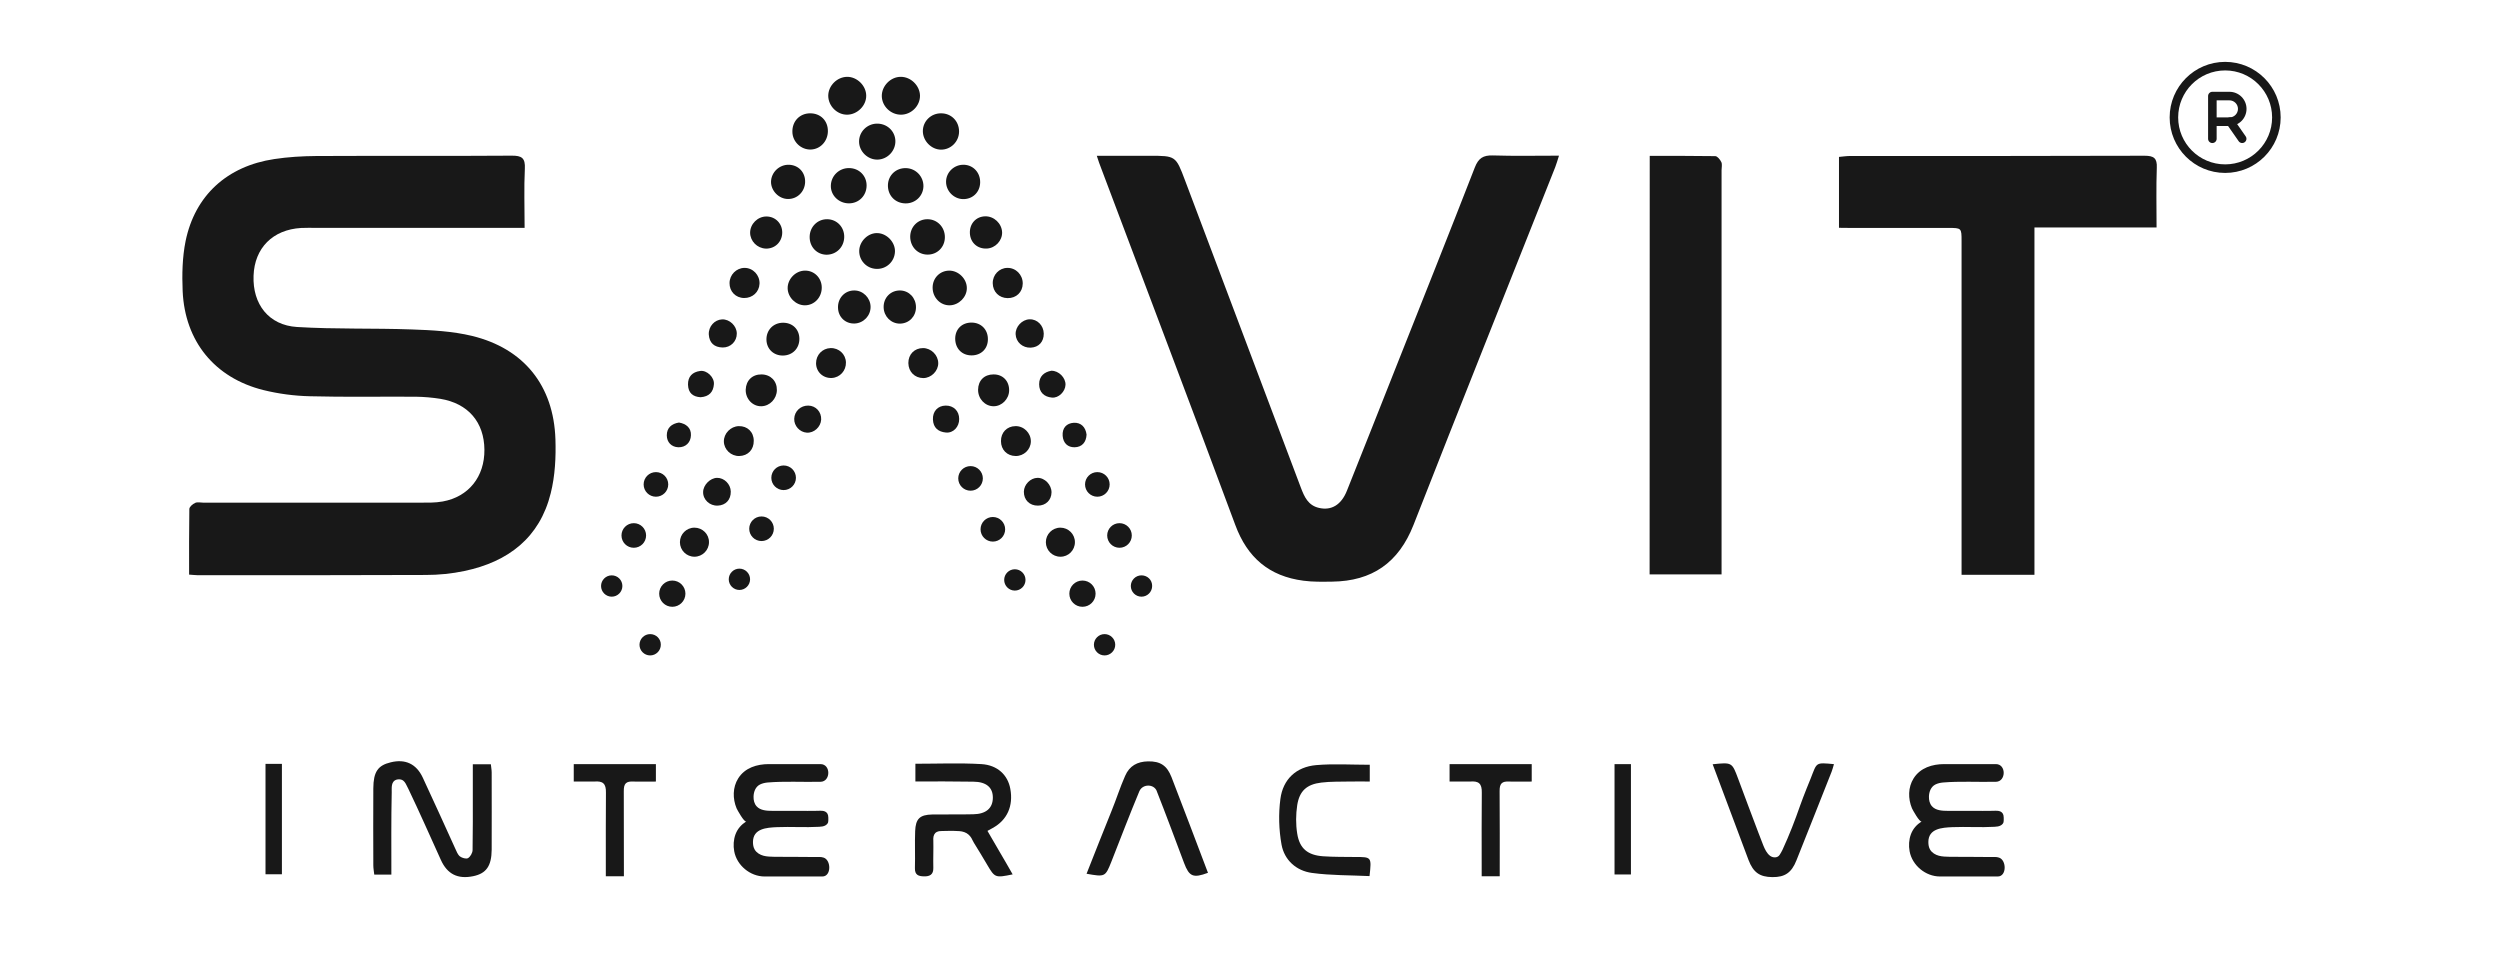 <svg width="64" height="25" viewBox="0 0 64 25" fill="none" xmlns="http://www.w3.org/2000/svg">
<path d="M4.841 14.71C4.841 14.134 4.838 13.582 4.847 13.03C4.847 12.976 4.934 12.901 4.997 12.874C5.054 12.847 5.135 12.868 5.204 12.868C7.046 12.868 8.888 12.868 10.73 12.868C10.931 12.868 11.138 12.874 11.333 12.838C11.999 12.718 12.407 12.202 12.401 11.512C12.395 10.807 11.984 10.327 11.273 10.21C11.066 10.177 10.856 10.159 10.646 10.156C9.743 10.15 8.837 10.168 7.934 10.144C7.535 10.135 7.127 10.081 6.74 9.985C5.495 9.673 4.733 8.737 4.676 7.453C4.658 7.027 4.667 6.589 4.751 6.172C4.991 5.002 5.816 4.252 7.022 4.072C7.376 4.018 7.736 3.997 8.096 3.994C9.764 3.985 11.429 3.997 13.097 3.985C13.358 3.982 13.451 4.045 13.436 4.321C13.412 4.81 13.43 5.302 13.43 5.833C13.307 5.833 13.208 5.833 13.106 5.833C11.429 5.833 9.755 5.833 8.078 5.833C7.955 5.833 7.832 5.83 7.709 5.836C6.983 5.878 6.515 6.349 6.491 7.06C6.464 7.786 6.878 8.326 7.604 8.371C8.582 8.431 9.566 8.398 10.547 8.434C11.06 8.452 11.585 8.479 12.083 8.599C13.415 8.923 14.174 9.874 14.219 11.245C14.234 11.704 14.21 12.181 14.099 12.625C13.817 13.768 13.007 14.383 11.891 14.617C11.567 14.686 11.231 14.719 10.898 14.719C8.951 14.728 7.004 14.725 5.054 14.725C5 14.725 4.94 14.716 4.841 14.71Z" fill="#181818"/>
<path d="M28.078 3.988C28.555 3.988 28.99 3.988 29.428 3.988C30.097 3.988 30.1 3.988 30.337 4.618C31.327 7.24 32.314 9.859 33.301 12.481C33.391 12.718 33.487 12.94 33.769 13.003C34.084 13.075 34.336 12.925 34.48 12.565C34.903 11.509 35.32 10.45 35.74 9.391C36.415 7.69 37.093 5.989 37.756 4.285C37.849 4.048 37.969 3.973 38.215 3.979C38.767 3.997 39.319 3.985 39.91 3.985C39.871 4.105 39.847 4.195 39.814 4.279C38.605 7.33 37.384 10.378 36.187 13.435C35.806 14.407 35.125 14.878 34.102 14.89C33.856 14.893 33.61 14.899 33.367 14.866C32.494 14.752 31.933 14.278 31.624 13.441C30.49 10.387 29.332 7.345 28.186 4.297C28.15 4.213 28.123 4.123 28.078 3.988Z" fill="#181818"/>
<path d="M47.078 5.832C47.078 5.22 47.078 4.635 47.078 4.017C47.174 4.008 47.276 3.993 47.375 3.993C49.883 3.993 52.394 3.996 54.902 3.987C55.136 3.987 55.226 4.047 55.214 4.296C55.196 4.794 55.208 5.295 55.208 5.823C54.167 5.823 53.144 5.823 52.082 5.823C52.082 8.802 52.082 11.751 52.082 14.715C51.446 14.715 50.852 14.715 50.216 14.715C50.216 14.604 50.216 14.493 50.216 14.385C50.216 11.649 50.216 8.91 50.216 6.174C50.216 5.835 50.216 5.835 49.871 5.835C49.037 5.835 48.203 5.835 47.369 5.835C47.279 5.832 47.186 5.832 47.078 5.832Z" fill="#181818"/>
<path d="M42.233 3.991C42.809 3.991 43.361 3.988 43.91 3.997C43.965 3.997 44.036 4.087 44.066 4.15C44.093 4.207 44.072 4.288 44.072 4.357C44.072 7.696 44.072 11.038 44.072 14.377C44.072 14.479 44.072 14.584 44.072 14.704C43.443 14.704 42.846 14.704 42.23 14.704C42.233 11.143 42.233 7.591 42.233 3.991Z" fill="#181818"/>
<path d="M10.019 22.389C9.857 22.389 9.731 22.389 9.581 22.389C9.572 22.305 9.557 22.23 9.557 22.154C9.554 21.497 9.554 20.84 9.557 20.18C9.56 19.758 9.674 19.593 10.004 19.515C10.373 19.424 10.658 19.553 10.823 19.907C11.105 20.511 11.378 21.116 11.654 21.723C11.687 21.794 11.717 21.878 11.774 21.924C11.828 21.965 11.936 21.995 11.981 21.968C12.041 21.933 12.095 21.837 12.098 21.765C12.107 21.282 12.104 20.799 12.104 20.319C12.104 20.076 12.104 19.829 12.104 19.566C12.266 19.566 12.407 19.566 12.566 19.566C12.572 19.637 12.587 19.706 12.587 19.776C12.587 20.433 12.59 21.09 12.587 21.75C12.584 22.172 12.446 22.361 12.116 22.43C11.72 22.512 11.45 22.38 11.285 22.011C11.009 21.404 10.742 20.796 10.454 20.195C10.385 20.076 10.361 19.922 10.163 19.956C10.001 19.997 10.031 20.174 10.028 20.285C10.013 20.973 10.019 21.666 10.019 22.389Z" fill="#181818"/>
<path d="M21.001 20.755C21.061 20.755 21.205 20.755 21.205 20.929C21.205 21.028 21.217 21.073 21.136 21.127C21.088 21.157 21.028 21.163 20.971 21.166C20.611 21.187 20.251 21.16 19.891 21.175C19.627 21.187 19.279 21.208 19.276 21.553C19.276 21.622 19.285 21.691 19.321 21.751C19.369 21.832 19.456 21.883 19.546 21.907C19.636 21.931 19.732 21.931 19.825 21.934C20.056 21.934 20.287 21.937 20.518 21.937C20.635 21.937 20.752 21.937 20.869 21.94C20.941 21.94 21.016 21.931 21.085 21.955C21.28 22.018 21.286 22.438 21.052 22.438C20.881 22.438 20.716 22.438 20.551 22.438C20.23 22.435 19.894 22.438 19.573 22.438C19.204 22.438 18.862 22.153 18.796 21.793C18.769 21.649 18.778 21.496 18.829 21.358C18.883 21.214 18.979 21.109 19.105 21.028C19.054 21.061 18.871 20.728 18.856 20.692C18.754 20.446 18.754 20.155 18.898 19.927C19.069 19.654 19.378 19.561 19.684 19.561C20.035 19.561 20.401 19.561 20.752 19.561C20.836 19.561 20.92 19.561 21.004 19.561C21.274 19.561 21.268 20.008 21.007 20.014C20.521 20.023 20.08 19.996 19.651 20.032C19.585 20.038 19.516 20.053 19.456 20.083C19.342 20.14 19.294 20.269 19.291 20.392C19.288 20.482 19.309 20.575 19.369 20.641C19.465 20.749 19.63 20.758 19.777 20.758C20.011 20.758 20.245 20.758 20.479 20.758C20.605 20.758 20.731 20.761 20.857 20.758C20.917 20.755 20.941 20.755 21.001 20.755Z" fill="#181818"/>
<path d="M51.091 20.755C51.151 20.755 51.295 20.755 51.295 20.929C51.295 21.028 51.307 21.073 51.226 21.127C51.178 21.157 51.118 21.163 51.061 21.166C50.701 21.187 50.341 21.16 49.981 21.175C49.717 21.187 49.369 21.208 49.366 21.553C49.366 21.622 49.375 21.691 49.411 21.751C49.459 21.832 49.546 21.883 49.636 21.907C49.726 21.931 49.822 21.931 49.915 21.934C50.146 21.934 50.377 21.937 50.608 21.937C50.725 21.937 50.842 21.937 50.959 21.94C51.031 21.94 51.106 21.931 51.175 21.955C51.37 22.018 51.376 22.438 51.142 22.438C50.971 22.438 50.806 22.438 50.641 22.438C50.32 22.435 49.984 22.438 49.663 22.438C49.294 22.438 48.952 22.153 48.886 21.793C48.859 21.649 48.868 21.496 48.919 21.358C48.973 21.214 49.069 21.109 49.195 21.028C49.144 21.061 48.961 20.728 48.946 20.692C48.844 20.446 48.844 20.155 48.988 19.927C49.159 19.654 49.468 19.561 49.774 19.561C50.125 19.561 50.491 19.561 50.842 19.561C50.926 19.561 51.01 19.561 51.094 19.561C51.364 19.561 51.358 20.008 51.097 20.014C50.611 20.023 50.17 19.996 49.741 20.032C49.675 20.038 49.606 20.053 49.546 20.083C49.432 20.14 49.384 20.269 49.381 20.392C49.378 20.482 49.399 20.575 49.459 20.641C49.555 20.749 49.72 20.758 49.867 20.758C50.101 20.758 50.335 20.758 50.569 20.758C50.695 20.758 50.821 20.761 50.947 20.758C51.007 20.755 51.031 20.755 51.091 20.755Z" fill="#181818"/>
<path d="M23.434 20.005C23.434 19.825 23.434 19.696 23.434 19.552C24.007 19.552 24.565 19.528 25.123 19.561C25.537 19.585 25.801 19.843 25.864 20.194C25.945 20.632 25.783 20.995 25.414 21.196C25.378 21.217 25.339 21.238 25.279 21.271C25.489 21.64 25.717 22.015 25.924 22.384C25.477 22.477 25.468 22.471 25.27 22.135C25.162 21.955 25.051 21.763 24.931 21.574C24.907 21.538 24.892 21.493 24.868 21.454C24.847 21.421 24.826 21.394 24.796 21.367C24.733 21.31 24.646 21.283 24.562 21.277C24.463 21.268 24.367 21.271 24.268 21.271C24.217 21.271 24.163 21.271 24.112 21.274C24.067 21.274 24.025 21.277 23.983 21.298C23.92 21.328 23.896 21.394 23.893 21.457C23.893 21.472 23.89 21.49 23.893 21.505C23.899 21.742 23.887 21.979 23.893 22.216C23.899 22.393 23.797 22.438 23.656 22.435C23.524 22.432 23.416 22.408 23.422 22.222C23.431 21.907 23.416 21.592 23.428 21.277C23.44 20.959 23.548 20.857 23.866 20.851C24.217 20.845 24.568 20.854 24.919 20.845C25.243 20.839 25.414 20.689 25.417 20.425C25.42 20.161 25.252 20.014 24.919 20.011C24.43 20.002 23.941 20.005 23.434 20.005Z" fill="#181818"/>
<path d="M27.816 22.368C28.032 21.822 28.233 21.309 28.458 20.754C28.578 20.46 28.674 20.154 28.803 19.863C28.914 19.605 29.115 19.497 29.388 19.491C29.703 19.485 29.874 19.596 29.991 19.896C30.306 20.712 30.615 21.528 30.924 22.344C30.546 22.485 30.444 22.443 30.312 22.092C30.081 21.477 29.853 20.862 29.613 20.253L29.613 20.25C29.538 20.064 29.256 20.067 29.172 20.247C29.169 20.25 29.169 20.256 29.166 20.259C28.917 20.856 28.686 21.462 28.449 22.065C28.296 22.449 28.287 22.452 27.816 22.368Z" fill="#181818"/>
<path d="M43.844 19.565C44.339 19.514 44.339 19.514 44.495 19.931C44.582 20.159 44.666 20.387 44.75 20.615C44.834 20.843 44.921 21.071 45.008 21.299C45.053 21.413 45.095 21.527 45.14 21.641C45.179 21.737 45.23 21.848 45.317 21.911C45.392 21.965 45.506 21.965 45.557 21.887C45.581 21.851 45.614 21.794 45.632 21.755C45.812 21.365 45.95 21.005 46.085 20.618C46.166 20.387 46.352 19.928 46.355 19.925C46.517 19.514 46.469 19.517 46.949 19.562C46.928 19.631 46.913 19.697 46.889 19.757C46.589 20.513 46.292 21.269 45.989 22.025C45.863 22.343 45.692 22.457 45.374 22.454C45.05 22.451 44.885 22.337 44.762 22.016C44.459 21.209 44.156 20.399 43.844 19.565Z" fill="#181818"/>
<path d="M35.06 22.428C34.559 22.404 34.071 22.413 33.587 22.347C33.185 22.293 32.88 22.02 32.807 21.621C32.739 21.24 32.727 20.838 32.778 20.454C32.843 19.95 33.182 19.632 33.693 19.587C34.142 19.548 34.599 19.578 35.066 19.578C35.066 19.695 35.066 19.824 35.066 20.007C34.898 20.007 34.73 20.004 34.559 20.007C34.313 20.013 34.068 20.004 33.825 20.034C33.453 20.079 33.267 20.247 33.209 20.61C33.173 20.85 33.17 21.102 33.209 21.342C33.27 21.726 33.48 21.894 33.876 21.921C34.145 21.939 34.419 21.936 34.691 21.939C35.114 21.939 35.114 21.936 35.06 22.428Z" fill="#181818"/>
<path d="M15.972 22.432C15.812 22.432 15.668 22.432 15.509 22.432C15.509 22.327 15.509 22.243 15.509 22.15C15.507 21.547 15.509 20.902 15.512 20.296C15.518 20.059 15.434 19.987 15.207 20.008C15.041 20.008 14.877 20.008 14.688 20.008C14.688 19.852 14.688 19.714 14.688 19.561C15.38 19.561 16.076 19.561 16.791 19.561C16.791 19.696 16.791 19.831 16.791 20.008C16.599 20.008 16.41 20.011 16.221 20.008C16.029 19.996 15.966 20.056 15.969 20.257C15.972 20.953 15.969 21.7 15.972 22.432Z" fill="#181818"/>
<path d="M38.393 22.432C38.234 22.432 38.09 22.432 37.931 22.432C37.931 22.327 37.931 22.198 37.931 22.108C37.928 21.505 37.931 20.902 37.934 20.296C37.94 20.059 37.856 19.987 37.628 20.008C37.463 20.008 37.298 20.008 37.109 20.008C37.109 19.852 37.109 19.714 37.109 19.561C37.802 19.561 38.498 19.561 39.212 19.561C39.212 19.696 39.212 19.831 39.212 20.008C39.02 20.008 38.831 20.011 38.642 20.008C38.45 19.996 38.387 20.056 38.39 20.257C38.396 20.953 38.393 21.7 38.393 22.432Z" fill="#181818"/>
<path d="M41.332 22.387C41.332 21.439 41.332 20.506 41.332 19.561C41.47 19.561 41.599 19.561 41.752 19.561C41.752 20.494 41.752 21.433 41.752 22.387C41.614 22.387 41.479 22.387 41.332 22.387Z" fill="#181818"/>
<path d="M6.797 19.555C6.938 19.555 7.067 19.555 7.217 19.555C7.217 20.494 7.217 21.427 7.217 22.381C7.085 22.381 6.953 22.381 6.797 22.381C6.797 21.448 6.797 20.518 6.797 19.555Z" fill="#181818"/>
<path d="M23.069 2.936C23.333 2.933 23.555 2.708 23.552 2.447C23.546 2.189 23.315 1.964 23.057 1.967C22.799 1.967 22.571 2.201 22.574 2.459C22.577 2.72 22.805 2.939 23.069 2.936Z" fill="#181818"/>
<path d="M21.689 2.936C21.947 2.933 22.178 2.705 22.175 2.45C22.175 2.195 21.941 1.964 21.686 1.967C21.428 1.97 21.203 2.195 21.203 2.453C21.206 2.717 21.431 2.939 21.689 2.936Z" fill="#181818"/>
<path d="M24.087 3.831C24.342 3.834 24.552 3.624 24.552 3.366C24.552 3.102 24.354 2.901 24.093 2.901C23.835 2.898 23.625 3.102 23.625 3.357C23.625 3.606 23.841 3.828 24.087 3.831Z" fill="#181818"/>
<path d="M21.992 3.624C21.992 3.876 22.214 4.092 22.466 4.086C22.721 4.08 22.928 3.861 22.922 3.606C22.913 3.348 22.7 3.156 22.436 3.165C22.187 3.177 21.992 3.378 21.992 3.624Z" fill="#181818"/>
<path d="M20.759 3.828C21.002 3.819 21.191 3.615 21.194 3.36C21.197 3.09 21.005 2.898 20.735 2.901C20.471 2.904 20.279 3.105 20.285 3.375C20.288 3.63 20.507 3.837 20.759 3.828Z" fill="#181818"/>
<path d="M22.911 6.442C22.92 6.208 22.713 5.983 22.476 5.968C22.233 5.95 22.002 6.169 21.996 6.418C21.99 6.664 22.179 6.871 22.428 6.883C22.686 6.898 22.902 6.7 22.911 6.442Z" fill="#181818"/>
<path d="M22.185 4.753C22.188 4.501 21.993 4.303 21.735 4.303C21.486 4.3 21.279 4.495 21.27 4.744C21.258 4.999 21.474 5.209 21.738 5.206C21.99 5.203 22.182 5.008 22.185 4.753Z" fill="#181818"/>
<path d="M23.64 4.769C23.643 4.52 23.448 4.313 23.199 4.304C22.941 4.295 22.74 4.481 22.731 4.733C22.722 5 22.914 5.204 23.181 5.207C23.433 5.21 23.634 5.018 23.64 4.769Z" fill="#181818"/>
<path d="M23.742 6.518C23.994 6.521 24.189 6.326 24.189 6.071C24.189 5.816 23.997 5.615 23.748 5.612C23.496 5.609 23.301 5.807 23.301 6.062C23.304 6.32 23.493 6.515 23.742 6.518Z" fill="#181818"/>
<path d="M21.612 6.071C21.618 5.816 21.426 5.615 21.177 5.612C20.928 5.609 20.73 5.807 20.727 6.062C20.724 6.32 20.91 6.518 21.162 6.521C21.414 6.518 21.606 6.326 21.612 6.071Z" fill="#181818"/>
<path d="M24.219 4.653C24.219 4.89 24.414 5.091 24.651 5.097C24.897 5.103 25.086 4.923 25.092 4.674C25.098 4.425 24.924 4.23 24.684 4.218C24.432 4.206 24.219 4.407 24.219 4.653Z" fill="#181818"/>
<path d="M24.316 7.816C24.547 7.81 24.751 7.606 24.751 7.378C24.754 7.141 24.538 6.925 24.298 6.928C24.058 6.931 23.875 7.12 23.875 7.363C23.875 7.618 24.073 7.822 24.316 7.816Z" fill="#181818"/>
<path d="M20.173 5.094C20.41 5.097 20.602 4.908 20.611 4.665C20.62 4.416 20.446 4.227 20.2 4.218C19.954 4.209 19.741 4.41 19.738 4.656C19.738 4.887 19.942 5.094 20.173 5.094Z" fill="#181818"/>
<path d="M21.037 7.357C21.034 7.114 20.845 6.925 20.608 6.928C20.368 6.928 20.158 7.144 20.164 7.384C20.17 7.615 20.374 7.816 20.605 7.816C20.848 7.816 21.04 7.612 21.037 7.357Z" fill="#181818"/>
<path d="M23.449 7.865C23.449 7.628 23.275 7.442 23.047 7.436C22.804 7.43 22.615 7.619 22.621 7.868C22.627 8.102 22.81 8.285 23.038 8.285C23.272 8.282 23.449 8.102 23.449 7.865Z" fill="#181818"/>
<path d="M20.464 8.664C20.458 8.424 20.284 8.259 20.041 8.262C19.795 8.265 19.615 8.451 19.621 8.7C19.627 8.937 19.807 9.105 20.044 9.102C20.293 9.099 20.47 8.913 20.464 8.664Z" fill="#181818"/>
<path d="M24.873 9.098C25.113 9.098 25.287 8.933 25.29 8.693C25.296 8.441 25.119 8.258 24.87 8.258C24.627 8.258 24.456 8.423 24.453 8.666C24.453 8.921 24.624 9.098 24.873 9.098Z" fill="#181818"/>
<path d="M21.867 7.436C21.627 7.436 21.444 7.631 21.453 7.88C21.459 8.117 21.642 8.291 21.879 8.282C22.107 8.273 22.29 8.081 22.287 7.853C22.284 7.625 22.092 7.433 21.867 7.436Z" fill="#181818"/>
<path d="M19.602 6.364C19.836 6.372 20.019 6.196 20.025 5.962C20.031 5.728 19.854 5.542 19.62 5.542C19.395 5.542 19.203 5.734 19.203 5.958C19.206 6.175 19.383 6.354 19.602 6.364Z" fill="#181818"/>
<path d="M24.829 5.973C24.841 6.213 25.024 6.375 25.264 6.363C25.483 6.351 25.66 6.159 25.654 5.946C25.645 5.721 25.447 5.532 25.219 5.538C24.982 5.544 24.817 5.73 24.829 5.973Z" fill="#181818"/>
<path d="M25.438 10.4C25.648 10.4 25.831 10.214 25.834 9.996C25.837 9.753 25.672 9.582 25.432 9.585C25.198 9.585 25.042 9.741 25.039 9.975C25.036 10.209 25.216 10.4 25.438 10.4Z" fill="#181818"/>
<path d="M19.888 9.987C19.891 9.753 19.729 9.588 19.495 9.585C19.261 9.582 19.099 9.738 19.09 9.975C19.084 10.211 19.267 10.406 19.492 10.4C19.708 10.395 19.885 10.209 19.888 9.987Z" fill="#181818"/>
<path d="M18.912 10.909C18.702 10.915 18.528 11.098 18.531 11.302C18.534 11.509 18.714 11.68 18.927 11.674C19.149 11.668 19.299 11.509 19.296 11.284C19.296 11.059 19.134 10.903 18.912 10.909Z" fill="#181818"/>
<path d="M26 11.674C26.21 11.677 26.387 11.509 26.39 11.302C26.393 11.086 26.21 10.903 25.994 10.909C25.775 10.912 25.622 11.074 25.625 11.293C25.625 11.515 25.781 11.671 26 11.674Z" fill="#181818"/>
<path d="M25.414 7.251C25.417 7.47 25.576 7.629 25.795 7.632C26.017 7.635 26.179 7.479 26.182 7.26C26.185 7.035 26.005 6.852 25.786 6.858C25.579 6.861 25.411 7.035 25.414 7.251Z" fill="#181818"/>
<path d="M19.048 7.629C19.264 7.632 19.435 7.476 19.444 7.263C19.453 7.044 19.276 6.855 19.057 6.858C18.85 6.861 18.679 7.032 18.676 7.245C18.673 7.461 18.832 7.626 19.048 7.629Z" fill="#181818"/>
<path d="M24.019 9.295C24.016 9.088 23.836 8.911 23.629 8.911C23.41 8.911 23.251 9.073 23.254 9.295C23.257 9.517 23.416 9.676 23.635 9.679C23.839 9.679 24.022 9.496 24.019 9.295Z" fill="#181818"/>
<path d="M21.263 8.911C21.053 8.917 20.891 9.085 20.891 9.298C20.891 9.52 21.071 9.688 21.296 9.676C21.503 9.664 21.662 9.49 21.656 9.277C21.65 9.067 21.476 8.905 21.263 8.911Z" fill="#181818"/>
<path d="M26 8.558C26.009 8.759 26.18 8.909 26.387 8.9C26.591 8.891 26.723 8.75 26.72 8.54C26.717 8.333 26.555 8.168 26.357 8.174C26.162 8.18 25.991 8.366 26 8.558Z" fill="#181818"/>
<path d="M26.919 12.605C26.919 12.41 26.748 12.23 26.559 12.233C26.379 12.236 26.214 12.404 26.211 12.587C26.208 12.797 26.358 12.947 26.571 12.944C26.772 12.944 26.916 12.803 26.919 12.605Z" fill="#181818"/>
<path d="M18.499 8.896C18.706 8.899 18.865 8.737 18.862 8.536C18.859 8.341 18.679 8.17 18.487 8.176C18.292 8.185 18.136 8.356 18.145 8.563C18.16 8.779 18.283 8.89 18.499 8.896Z" fill="#181818"/>
<path d="M18.357 12.233C18.18 12.236 18.003 12.416 18 12.593C17.994 12.791 18.168 12.953 18.375 12.944C18.579 12.935 18.711 12.794 18.708 12.584C18.705 12.395 18.54 12.23 18.357 12.233Z" fill="#181818"/>
<path d="M20.692 10.383C20.497 10.38 20.338 10.527 20.332 10.722C20.326 10.902 20.473 11.064 20.653 11.076C20.839 11.088 21.01 10.932 21.022 10.743C21.031 10.545 20.887 10.386 20.692 10.383Z" fill="#181818"/>
<path d="M24.21 10.383C24.006 10.386 23.874 10.53 23.883 10.74C23.892 10.953 24.021 11.055 24.216 11.073C24.408 11.091 24.558 10.923 24.555 10.725C24.555 10.521 24.411 10.38 24.21 10.383Z" fill="#181818"/>
<path d="M26.602 9.836C26.602 10.04 26.728 10.16 26.929 10.178C27.1 10.196 27.271 10.025 27.277 9.851C27.283 9.671 27.106 9.488 26.914 9.491C26.731 9.524 26.602 9.632 26.602 9.836Z" fill="#181818"/>
<path d="M17.934 10.169C18.154 10.154 18.262 10.034 18.276 9.836C18.291 9.659 18.096 9.47 17.922 9.497C17.727 9.524 17.608 9.638 17.613 9.848C17.619 10.064 17.742 10.157 17.934 10.169Z" fill="#181818"/>
<path d="M27.204 11.159C27.219 11.348 27.339 11.453 27.51 11.45C27.696 11.447 27.807 11.324 27.816 11.126C27.792 10.934 27.675 10.814 27.489 10.823C27.303 10.835 27.189 10.955 27.204 11.159Z" fill="#181818"/>
<path d="M17.364 11.45C17.553 11.456 17.682 11.327 17.688 11.144C17.697 10.955 17.565 10.847 17.382 10.817C17.193 10.847 17.07 10.952 17.07 11.144C17.07 11.321 17.19 11.444 17.364 11.45Z" fill="#181818"/>
<path d="M16.792 12.716C16.966 12.716 17.107 12.575 17.107 12.401C17.107 12.227 16.966 12.086 16.792 12.086C16.618 12.086 16.477 12.227 16.477 12.401C16.477 12.575 16.618 12.716 16.792 12.716Z" fill="#181818"/>
<path d="M17.778 13.508C17.571 13.508 17.406 13.676 17.406 13.88C17.406 14.087 17.574 14.252 17.778 14.252C17.982 14.252 18.15 14.084 18.15 13.88C18.153 13.676 17.985 13.508 17.778 13.508Z" fill="#181818"/>
<path d="M17.211 15.534C17.396 15.534 17.547 15.383 17.547 15.198C17.547 15.012 17.396 14.862 17.211 14.862C17.025 14.862 16.875 15.012 16.875 15.198C16.875 15.383 17.025 15.534 17.211 15.534Z" fill="#181818"/>
<path d="M16.225 14.023C16.399 14.023 16.54 13.882 16.54 13.708C16.54 13.534 16.399 13.393 16.225 13.393C16.051 13.393 15.91 13.534 15.91 13.708C15.91 13.882 16.051 14.023 16.225 14.023Z" fill="#181818"/>
<path d="M15.66 14.729C15.51 14.729 15.387 14.852 15.387 15.002C15.387 15.152 15.51 15.275 15.66 15.275C15.81 15.275 15.933 15.152 15.933 15.002C15.933 14.849 15.81 14.729 15.66 14.729Z" fill="#181818"/>
<path d="M20.061 12.546C20.235 12.546 20.376 12.405 20.376 12.232C20.376 12.057 20.235 11.916 20.061 11.916C19.887 11.916 19.746 12.057 19.746 12.232C19.746 12.405 19.887 12.546 20.061 12.546Z" fill="#181818"/>
<path d="M19.495 13.851C19.669 13.851 19.81 13.71 19.81 13.536C19.81 13.362 19.669 13.221 19.495 13.221C19.321 13.221 19.18 13.362 19.18 13.536C19.18 13.71 19.321 13.851 19.495 13.851Z" fill="#181818"/>
<path d="M18.929 14.557C18.779 14.557 18.656 14.68 18.656 14.83C18.656 14.98 18.779 15.103 18.929 15.103C19.079 15.103 19.202 14.98 19.202 14.83C19.202 14.68 19.079 14.557 18.929 14.557Z" fill="#181818"/>
<path d="M28.092 12.716C28.266 12.716 28.407 12.575 28.407 12.401C28.407 12.227 28.266 12.086 28.092 12.086C27.918 12.086 27.777 12.227 27.777 12.401C27.777 12.575 27.918 12.716 28.092 12.716Z" fill="#181818"/>
<path d="M28.659 14.023C28.833 14.023 28.974 13.882 28.974 13.708C28.974 13.534 28.833 13.393 28.659 13.393C28.485 13.393 28.344 13.534 28.344 13.708C28.344 13.882 28.485 14.023 28.659 14.023Z" fill="#181818"/>
<path d="M29.222 14.729C29.072 14.729 28.949 14.852 28.949 15.002C28.949 15.152 29.072 15.275 29.222 15.275C29.372 15.275 29.495 15.152 29.495 15.002C29.498 14.849 29.375 14.729 29.222 14.729Z" fill="#181818"/>
<path d="M24.846 12.562C25.02 12.562 25.161 12.421 25.161 12.247C25.161 12.073 25.02 11.932 24.846 11.932C24.672 11.932 24.531 12.073 24.531 12.247C24.531 12.421 24.672 12.562 24.846 12.562Z" fill="#181818"/>
<path d="M25.417 13.235C25.243 13.235 25.102 13.376 25.102 13.55C25.102 13.724 25.243 13.865 25.417 13.865C25.591 13.865 25.732 13.724 25.732 13.55C25.732 13.379 25.591 13.235 25.417 13.235Z" fill="#181818"/>
<path d="M25.98 14.573C25.83 14.573 25.707 14.696 25.707 14.846C25.707 14.996 25.83 15.119 25.98 15.119C26.13 15.119 26.253 14.996 26.253 14.846C26.253 14.696 26.13 14.573 25.98 14.573Z" fill="#181818"/>
<path d="M16.644 16.233C16.494 16.233 16.371 16.356 16.371 16.506C16.371 16.656 16.494 16.779 16.644 16.779C16.794 16.779 16.917 16.656 16.917 16.506C16.92 16.356 16.797 16.233 16.644 16.233Z" fill="#181818"/>
<path d="M27.518 13.88C27.518 13.673 27.35 13.508 27.146 13.508C26.939 13.508 26.774 13.676 26.774 13.88C26.774 14.087 26.942 14.252 27.146 14.252C27.35 14.255 27.518 14.087 27.518 13.88Z" fill="#181818"/>
<path d="M27.711 14.862C27.525 14.862 27.375 15.012 27.375 15.198C27.375 15.384 27.525 15.534 27.711 15.534C27.897 15.534 28.047 15.384 28.047 15.198C28.047 15.012 27.897 14.862 27.711 14.862Z" fill="#181818"/>
<path d="M28.277 16.233C28.127 16.233 28.004 16.356 28.004 16.506C28.004 16.656 28.127 16.779 28.277 16.779C28.427 16.779 28.55 16.656 28.55 16.506C28.55 16.356 28.427 16.233 28.277 16.233Z" fill="#181818"/>
<g clip-path="url(#clip0_1465_393)">
<path fill-rule="evenodd" clip-rule="evenodd" d="M56.964 1.803C56.3 1.803 55.761 2.342 55.761 3.006C55.761 3.67 56.3 4.208 56.964 4.208C57.628 4.208 58.166 3.67 58.166 3.006C58.166 2.342 57.628 1.803 56.964 1.803ZM55.543 3.006C55.543 2.221 56.179 1.584 56.964 1.584C57.749 1.584 58.385 2.221 58.385 3.006C58.385 3.791 57.749 4.427 56.964 4.427C56.179 4.427 55.543 3.791 55.543 3.006Z" fill="#181818"/>
<path fill-rule="evenodd" clip-rule="evenodd" d="M56.527 2.459C56.527 2.399 56.576 2.35 56.636 2.35L57.074 2.35C57.19 2.35 57.301 2.396 57.383 2.478C57.465 2.56 57.511 2.671 57.511 2.787C57.511 2.903 57.465 3.015 57.383 3.097C57.301 3.179 57.19 3.225 57.074 3.225L56.746 3.225L56.746 3.553C56.746 3.613 56.697 3.662 56.636 3.662C56.576 3.662 56.527 3.613 56.527 3.553L56.527 2.459ZM56.746 3.006L57.074 3.006C57.132 3.006 57.187 2.983 57.228 2.942C57.269 2.901 57.292 2.845 57.292 2.787C57.292 2.729 57.269 2.674 57.228 2.633C57.187 2.592 57.132 2.569 57.074 2.569L56.746 2.569L56.746 3.006Z" fill="#181818"/>
<path fill-rule="evenodd" clip-rule="evenodd" d="M57.031 3.024C57.081 2.99 57.149 3.002 57.183 3.051L57.489 3.49C57.524 3.539 57.512 3.607 57.462 3.642C57.413 3.677 57.344 3.664 57.31 3.615L57.004 3.176C56.969 3.127 56.981 3.059 57.031 3.024Z" fill="#181818"/>
</g>
<defs>
<clipPath id="clip0_1465_393">
<rect width="3.498" height="3.498" fill="white" transform="translate(55.215 1.256)"/>
</clipPath>
</defs>
</svg>
